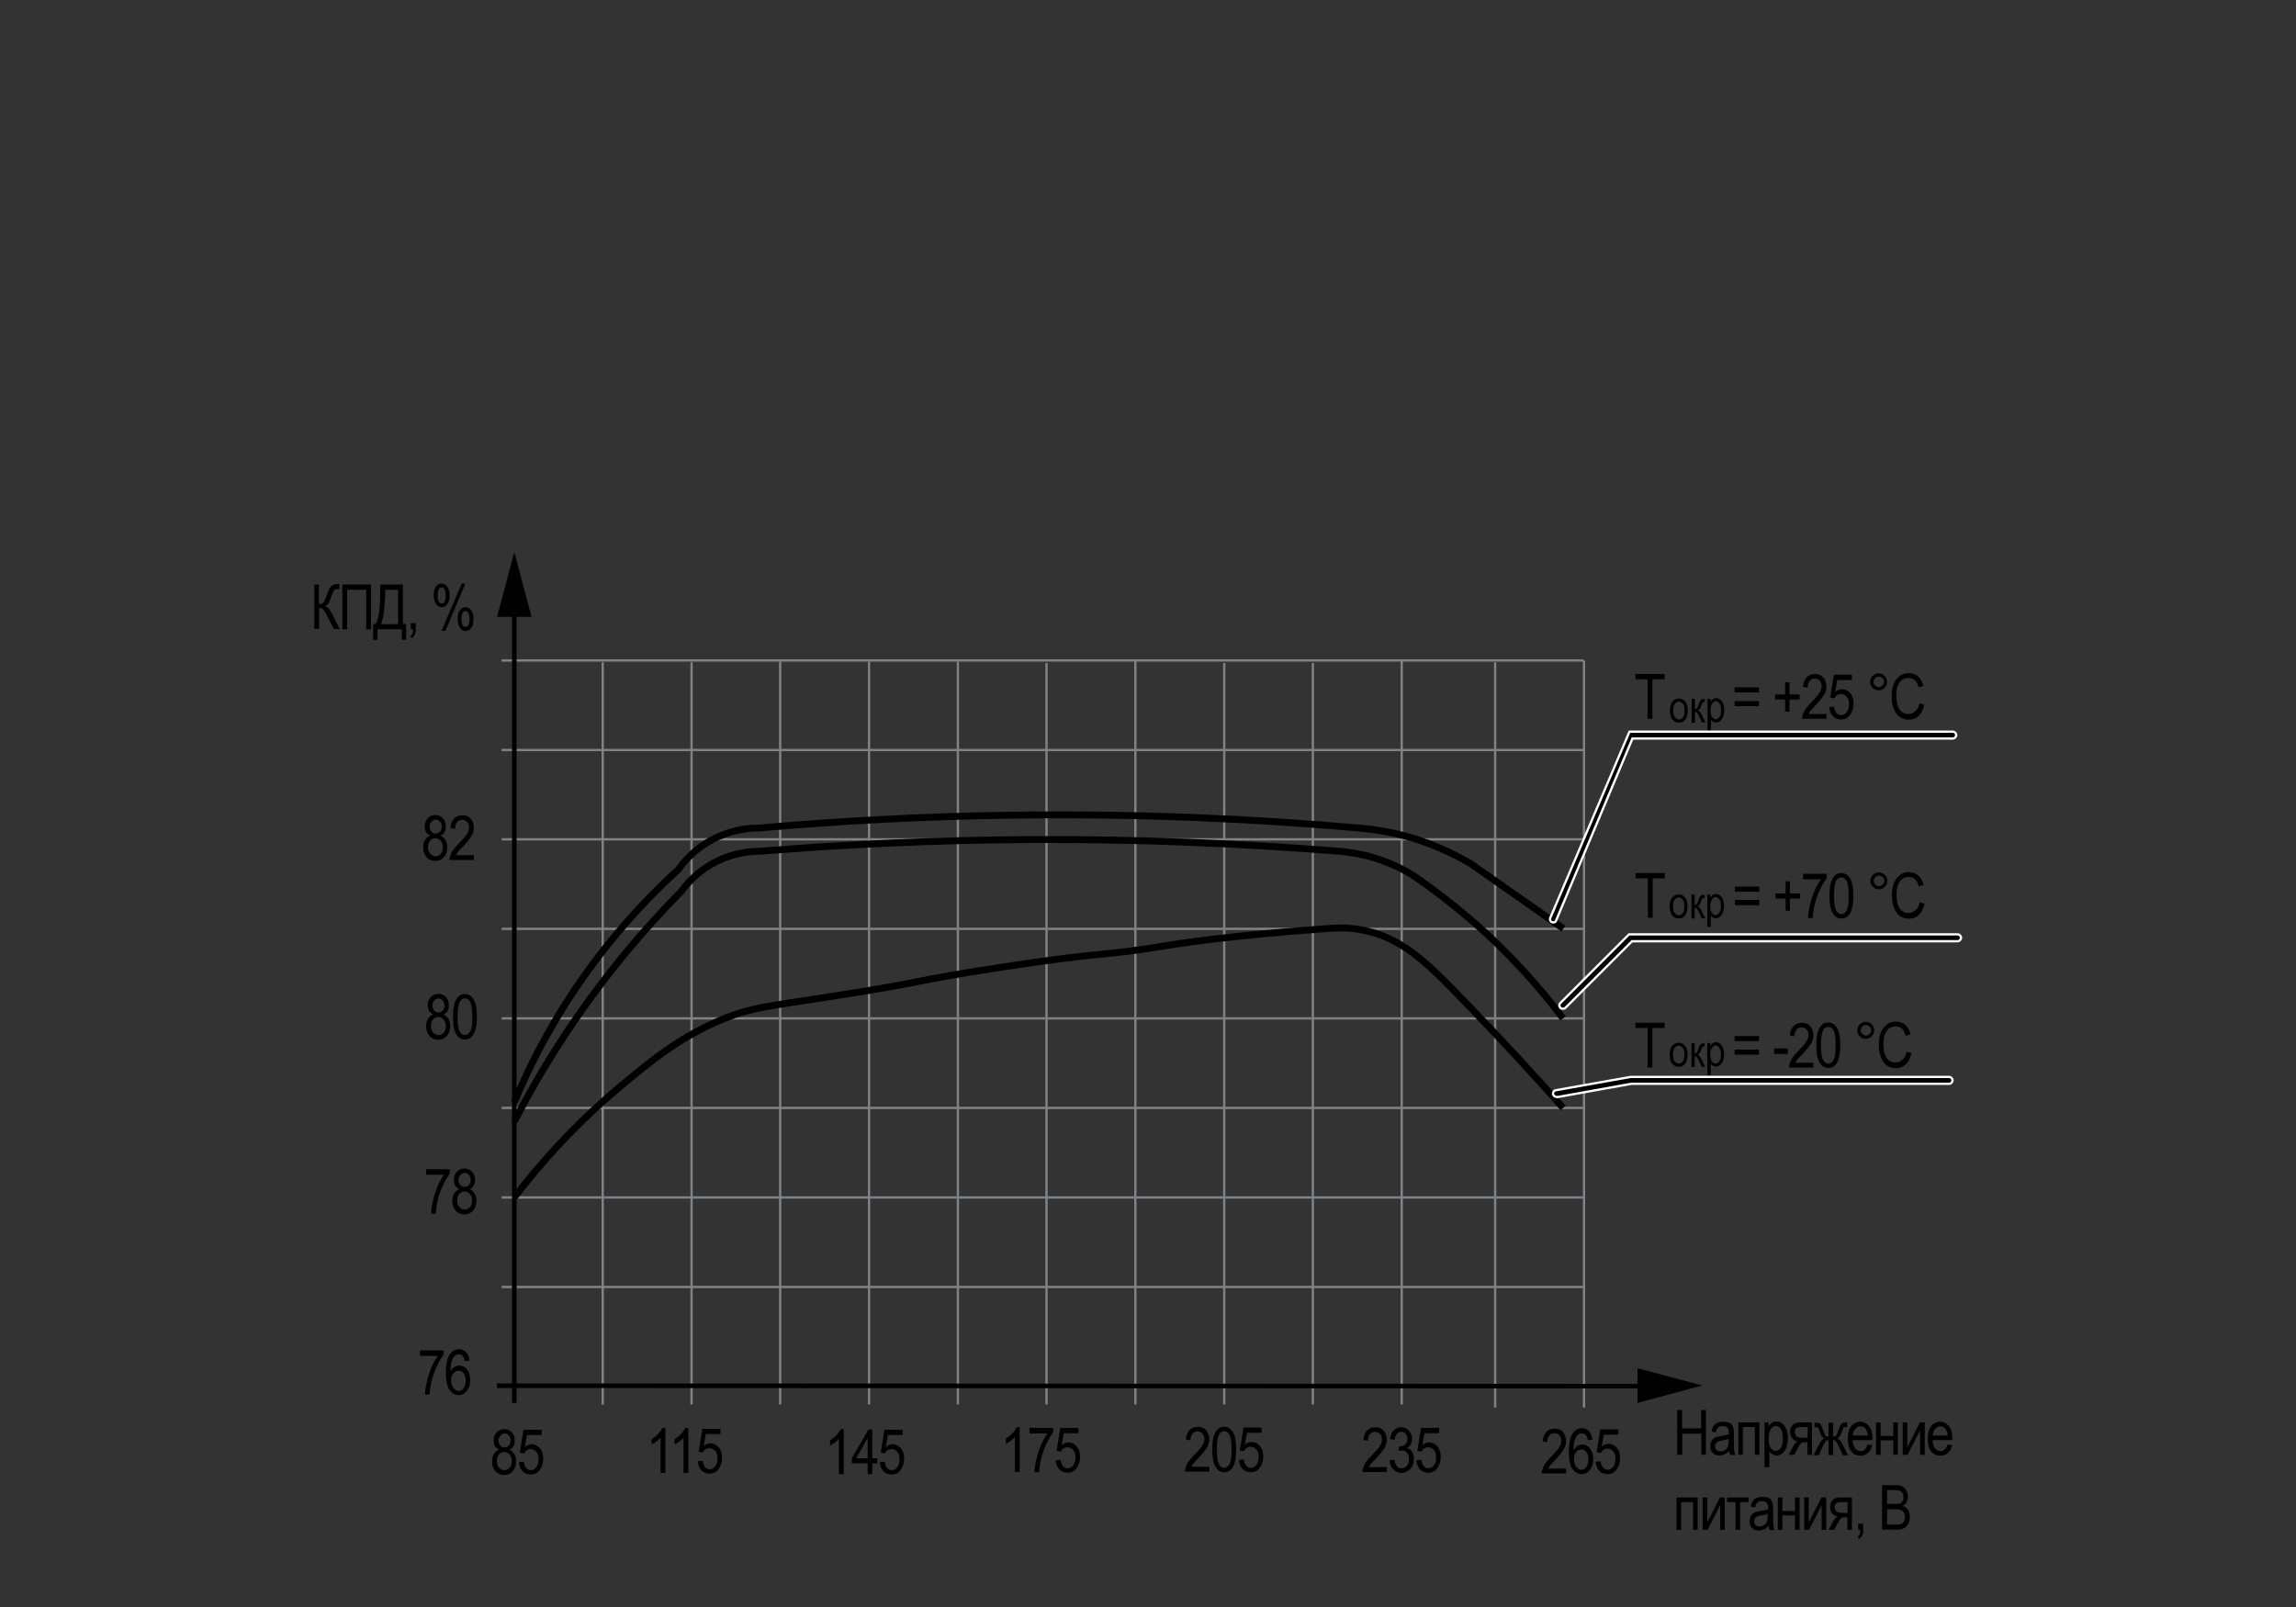 <?xml version="1.0" encoding="utf-8"?>
<!-- Generator: Adobe Illustrator 24.0.1, SVG Export Plug-In . SVG Version: 6.00 Build 0)  -->
<svg version="1.1" id="Слой_1" xmlns="http://www.w3.org/2000/svg" xmlns:xlink="http://www.w3.org/1999/xlink" x="0px" y="0px"
	 width="1000px" height="700px" viewBox="0 0 1000 700" enable-background="new 0 0 1000 700" xml:space="preserve">
<rect x="0" y="0" width="1000" height="700" fill="#333333" stroke="none"/>
<g>
	<g>
		<line fill="none" stroke="#808285" stroke-miterlimit="10" x1="301.2" y1="288.5" x2="301.2" y2="611.8"/>
	</g>
	<g>
		<line fill="none" stroke="#808285" stroke-miterlimit="10" x1="218.5" y1="521.6" x2="689.6" y2="521.6"/>
	</g>
	<g>
		<line fill="none" stroke="#808285" stroke-miterlimit="10" x1="262.5" y1="288.5" x2="262.5" y2="611.8"/>
	</g>
	<g>
		<line fill="none" stroke="#808285" stroke-miterlimit="10" x1="218.5" y1="560.6" x2="689.6" y2="560.6"/>
	</g>
	<g>
		<line fill="none" stroke="#808285" stroke-miterlimit="10" x1="339.8" y1="288.2" x2="339.8" y2="611.8"/>
	</g>
	<g>
		<line fill="none" stroke="#808285" stroke-miterlimit="10" x1="218.5" y1="482.6" x2="689.6" y2="482.6"/>
	</g>
	<g>
		<line fill="none" stroke="#808285" stroke-miterlimit="10" x1="378.5" y1="288.2" x2="378.5" y2="611.8"/>
	</g>
	<g>
		<line fill="none" stroke="#808285" stroke-miterlimit="10" x1="218.5" y1="443.6" x2="689.6" y2="443.6"/>
	</g>
	<g>
		<line fill="none" stroke="#808285" stroke-miterlimit="10" x1="417.2" y1="288.2" x2="417.2" y2="611.8"/>
	</g>
	<g>
		<line fill="none" stroke="#808285" stroke-miterlimit="10" x1="218.5" y1="404.6" x2="689.6" y2="404.6"/>
	</g>
	<g>
		<line fill="none" stroke="#808285" stroke-miterlimit="10" x1="455.8" y1="288.8" x2="455.8" y2="611.8"/>
	</g>
	<g>
		<line fill="none" stroke="#808285" stroke-miterlimit="10" x1="218.5" y1="365.6" x2="689.6" y2="365.6"/>
	</g>
	<g>
		<line fill="none" stroke="#808285" stroke-miterlimit="10" x1="494.5" y1="287.7" x2="494.5" y2="611.8"/>
	</g>
	<g>
		<line fill="none" stroke="#808285" stroke-miterlimit="10" x1="218.5" y1="326.7" x2="689.6" y2="326.7"/>
	</g>
	<g>
		<line fill="none" stroke="#808285" stroke-miterlimit="10" x1="533.2" y1="288.8" x2="533.2" y2="611.8"/>
	</g>
	<g>
		<line fill="none" stroke="#808285" stroke-miterlimit="10" x1="218.5" y1="287.7" x2="689.6" y2="287.7"/>
	</g>
	<g>
		<line fill="none" stroke="#808285" stroke-miterlimit="10" x1="571.8" y1="288.8" x2="571.8" y2="611.8"/>
	</g>
	<g>
		<line fill="none" stroke="#808285" stroke-miterlimit="10" x1="610.5" y1="287.7" x2="610.5" y2="611.8"/>
	</g>
	<g>
		<line fill="none" stroke="#808285" stroke-miterlimit="10" x1="651.2" y1="288.5" x2="651.2" y2="613.1"/>
	</g>
	<g>
		<line fill="none" stroke="#808285" stroke-miterlimit="10" x1="689.9" y1="287.7" x2="689.9" y2="613.1"/>
	</g>
	<line fill="none" stroke="#000000" stroke-width="2" x1="224" y1="258.8" x2="224" y2="611.1"/>
	<polygon points="231.5,268.7 224,240.5 216.5,268.7 	"/>
	<line fill="none" stroke="#000000" stroke-width="2" x1="716.8" y1="603.8" x2="216.4" y2="603.6"/>
	<polygon points="713.2,611.1 741.4,603.5 713.2,596 	"/>
	<g>
		<g>
			<path d="M217.4,631.5c-0.8-0.4-1.4-0.9-1.8-1.5c-0.4-0.7-0.6-1.5-0.6-2.5c0-1.5,0.4-2.7,1.3-3.6c0.9-0.9,2-1.4,3.3-1.4
				c1.3,0,2.4,0.5,3.3,1.4c0.9,0.9,1.3,2.2,1.3,3.7c0,0.9-0.2,1.7-0.6,2.4c-0.4,0.7-1,1.2-1.8,1.5c1,0.4,1.7,1,2.2,1.9
				c0.5,0.9,0.8,1.9,0.8,3.2c0,1.7-0.5,3.2-1.5,4.3c-1,1.1-2.3,1.6-3.7,1.6c-1.5,0-2.8-0.5-3.8-1.6c-1-1.1-1.5-2.5-1.5-4.3
				c0-1.3,0.3-2.4,0.8-3.2C215.7,632.3,216.5,631.8,217.4,631.5z M216.4,636.4c0,1.2,0.3,2.2,1,2.9c0.6,0.7,1.4,1.1,2.3,1.1
				c0.9,0,1.7-0.4,2.3-1.1c0.6-0.7,0.9-1.7,0.9-2.8c0-1.2-0.3-2.2-1-2.9c-0.6-0.7-1.4-1.1-2.3-1.1c-0.9,0-1.7,0.4-2.3,1.1
				S216.4,635.3,216.4,636.4z M217.1,627.4c0,1,0.3,1.7,0.8,2.3c0.5,0.6,1.1,0.8,1.9,0.8c0.7,0,1.3-0.3,1.8-0.8
				c0.5-0.6,0.8-1.3,0.8-2.2c0-0.9-0.3-1.7-0.8-2.2s-1.1-0.9-1.8-0.9s-1.3,0.3-1.8,0.9S217.1,626.6,217.1,627.4z"/>
			<path d="M226,636.9l2.1-0.2c0.2,1.2,0.5,2.2,1.1,2.8c0.6,0.6,1.2,0.9,2,0.9c0.9,0,1.7-0.4,2.4-1.3c0.7-0.9,1-2,1-3.5
				c0-1.4-0.3-2.5-1-3.2s-1.5-1.2-2.5-1.2c-0.6,0-1.2,0.2-1.7,0.5c-0.5,0.3-0.9,0.8-1.2,1.4l-1.8-0.3l1.6-10h7.9v2.3h-6.4l-0.9,5.2
				c0.9-0.8,2-1.2,3-1.2c1.3,0,2.5,0.6,3.5,1.7c1,1.1,1.5,2.7,1.5,4.6c0,1.9-0.5,3.5-1.5,4.9c-1,1.4-2.3,2-4,2
				c-1.4,0-2.6-0.5-3.5-1.4C226.7,640,226.1,638.6,226,636.9z"/>
		</g>
	</g>
	<g>
		<g>
			<path d="M182.9,590.5v-2.3h10.3v1.9c-1.5,2-2.9,4.6-4.1,7.8s-1.8,6.4-2,9.6h-2c0-1.6,0.3-3.5,0.8-5.7c0.5-2.2,1.2-4.2,2-6.2
				c0.9-2,1.8-3.6,2.8-5H182.9z"/>
			<path d="M204.5,592.7l-2,0.2c-0.2-1-0.5-1.7-0.8-2.1c-0.5-0.6-1.2-0.9-1.9-0.9c-1.1,0-2.1,0.7-2.7,2.1c-0.6,1.2-0.9,3-0.9,5.4
				c0.5-0.9,1-1.5,1.7-1.9c0.7-0.4,1.4-0.7,2.2-0.7c1.3,0,2.4,0.6,3.3,1.7c0.9,1.1,1.4,2.7,1.4,4.6c0,1.3-0.2,2.5-0.7,3.5
				c-0.5,1.1-1.1,1.8-1.8,2.3s-1.6,0.8-2.5,0.8c-1.6,0-2.9-0.7-4-2.2c-1-1.5-1.6-3.9-1.6-7.3c0-3.8,0.5-6.5,1.6-8.1
				c1.1-1.6,2.4-2.4,4.1-2.4c1.2,0,2.2,0.4,3,1.2S204.4,591.2,204.5,592.7z M196.5,601.2c0,1.4,0.3,2.5,1,3.4
				c0.7,0.9,1.4,1.3,2.3,1.3c0.8,0,1.5-0.4,2.1-1.2c0.6-0.8,0.9-1.9,0.9-3.3c0-1.4-0.3-2.5-0.9-3.2c-0.6-0.8-1.3-1.1-2.2-1.1
				c-0.9,0-1.6,0.4-2.2,1.1C196.8,598.8,196.5,599.9,196.5,601.2z"/>
		</g>
	</g>
	<g>
		<g>
			<path d="M136.8,254.6h2.1v8.5c1,0,1.7-0.2,2-0.7c0.4-0.5,0.9-1.6,1.5-3.3c0.5-1.4,0.9-2.3,1.2-2.9c0.3-0.5,0.7-1,1.3-1.3
				c0.5-0.3,1.2-0.5,2.1-0.5c0.3,0,0.5,0,0.8,0v2.2l-0.4,0l-0.5,0c-0.6,0-1,0.2-1.4,0.5c-0.3,0.3-0.7,1.2-1.2,2.7
				c-0.5,1.6-1,2.6-1.3,3.1s-0.8,0.8-1.4,1.1c1,0.3,2.1,1.5,3.1,3.5l3.3,6.5h-2.6l-2.7-5.3c-0.8-1.7-1.5-2.7-2-3.2s-1-0.7-1.5-0.7
				c-0.1,0-0.1,0-0.2,0v9.1h-2.1V254.6z"/>
			<path d="M151.2,274.1h-2.1v-19.5h12.5v19.5h-2.1v-17.2h-8.3V274.1z"/>
			<path d="M165.8,254.6h9.7v17.2h1.4v6.9H175v-4.6h-10.6v4.6h-1.9v-6.9h1.2c1.3-2.4,1.9-7.1,1.9-14.4V254.6z M173.4,256.9h-5.6v1
				c0,1.6-0.1,3.9-0.4,6.8c-0.2,2.9-0.7,5.2-1.4,7.2h7.4V256.9z"/>
			<path d="M178.9,274.1v-2.7h2.2v2.7c0,1.1-0.2,1.9-0.5,2.5c-0.3,0.6-0.8,1.1-1.4,1.4l-0.5-1c0.4-0.2,0.7-0.5,0.9-1
				c0.2-0.4,0.3-1,0.3-1.9H178.9z"/>
			<path d="M188.9,259.2c0-1.6,0.3-2.9,1-3.7c0.6-0.9,1.4-1.3,2.4-1.3c1,0,1.8,0.4,2.5,1.3c0.7,0.9,1,2.1,1,3.9c0,1.7-0.3,3-1,3.8
				c-0.7,0.9-1.5,1.3-2.4,1.3c-0.9,0-1.7-0.4-2.4-1.3C189.3,262.3,188.9,261,188.9,259.2z M192.3,255.9c-0.5,0-0.9,0.3-1.2,0.8
				c-0.3,0.5-0.5,1.4-0.5,2.7c0,1.3,0.2,2.2,0.5,2.7s0.7,0.8,1.3,0.8c0.5,0,0.9-0.3,1.2-0.8c0.3-0.5,0.5-1.4,0.5-2.7
				s-0.2-2.2-0.5-2.7C193.2,256.1,192.8,255.9,192.3,255.9z M192.3,274.8l8.8-20.6h1.6l-8.7,20.6H192.3z M199.3,269.5
				c0-1.6,0.3-2.9,1-3.7c0.6-0.9,1.4-1.3,2.4-1.3c1,0,1.8,0.4,2.5,1.3c0.7,0.9,1,2.1,1,3.9c0,1.7-0.3,3-1,3.9
				c-0.7,0.9-1.5,1.3-2.4,1.3c-0.9,0-1.7-0.4-2.4-1.3S199.3,271.3,199.3,269.5z M202.7,266.1c-0.5,0-0.9,0.3-1.2,0.8
				c-0.3,0.5-0.5,1.4-0.5,2.7c0,1.3,0.2,2.2,0.5,2.7s0.8,0.8,1.3,0.8c0.5,0,0.9-0.3,1.2-0.8s0.5-1.4,0.5-2.7s-0.2-2.2-0.5-2.7
				C203.6,266.4,203.2,266.1,202.7,266.1z"/>
		</g>
	</g>
	<g>
		<g>
			<path d="M717.6,313.1v-17.2h-5.3v-2.3H725v2.3h-5.3v17.2H717.6z"/>
			<path d="M766.1,301.6h-10.6v-2.2h10.6V301.6z M766.1,307.6h-10.6v-2.2h10.6V307.6z"/>
			<path d="M777.5,310v-5.3h-4.4v-2.2h4.4v-5.3h1.9v5.3h4.4v2.2h-4.4v5.3H777.5z"/>
			<path d="M795.5,310.8v2.3h-10.6c0-0.9,0.3-2,0.8-3.1c0.6-1.2,1.7-2.5,3.2-4.1c1.8-1.8,3-3.2,3.6-4.2s0.9-1.9,0.9-2.8
				c0-1-0.3-1.8-0.9-2.4c-0.6-0.6-1.3-0.9-2.1-0.9c-0.9,0-1.7,0.3-2.2,1c-0.6,0.7-0.9,1.6-0.9,2.9l-2-0.3c0.1-1.9,0.7-3.3,1.6-4.2
				c0.9-0.9,2.1-1.4,3.6-1.4c1.6,0,2.9,0.5,3.7,1.6c0.8,1.1,1.3,2.3,1.3,3.8c0,1.2-0.3,2.4-1,3.6c-0.7,1.1-1.9,2.7-3.7,4.6
				c-1.2,1.2-1.9,2-2.3,2.5c-0.3,0.4-0.6,0.9-0.8,1.3H795.5z"/>
			<path d="M796.7,308l2.1-0.2c0.2,1.2,0.5,2.2,1.1,2.8s1.2,0.9,2,0.9c0.9,0,1.7-0.4,2.4-1.3c0.7-0.9,1-2,1-3.5c0-1.4-0.3-2.5-1-3.2
				c-0.7-0.8-1.5-1.2-2.5-1.2c-0.6,0-1.2,0.2-1.7,0.5c-0.5,0.3-0.9,0.8-1.2,1.4l-1.8-0.3l1.6-10h7.9v2.3h-6.4l-0.9,5.2
				c0.9-0.8,2-1.2,3-1.2c1.3,0,2.5,0.6,3.5,1.7c1,1.1,1.5,2.7,1.5,4.6c0,1.9-0.5,3.5-1.5,4.9s-2.3,2-4,2c-1.4,0-2.6-0.5-3.5-1.4
				C797.4,311,796.8,309.7,796.7,308z"/>
			<path d="M814.5,297c0-1,0.4-1.9,1.1-2.6c0.7-0.7,1.6-1.1,2.6-1.1c1,0,1.9,0.4,2.6,1.1c0.7,0.7,1.1,1.6,1.1,2.6
				c0,1-0.4,1.9-1.1,2.6c-0.7,0.7-1.6,1.1-2.6,1.1c-1,0-1.9-0.4-2.6-1.1C814.9,298.9,814.5,298,814.5,297z M816,297
				c0,0.6,0.2,1.2,0.7,1.6c0.4,0.4,1,0.7,1.6,0.7c0.6,0,1.1-0.2,1.6-0.7c0.4-0.4,0.7-1,0.7-1.6c0-0.6-0.2-1.2-0.7-1.6
				c-0.4-0.4-1-0.7-1.6-0.7c-0.6,0-1.2,0.2-1.6,0.7C816.2,295.8,816,296.3,816,297z"/>
			<path d="M836,306.3l2.1,0.7c-0.5,2.2-1.3,3.8-2.5,4.9c-1.2,1.1-2.6,1.6-4.3,1.6c-1.5,0-2.7-0.4-3.8-1.1c-1.1-0.7-1.9-1.9-2.6-3.5
				s-1-3.5-1-5.7c0-2.1,0.3-4,1-5.5c0.7-1.5,1.6-2.6,2.7-3.4s2.4-1.1,3.8-1.1c1.5,0,2.9,0.5,4,1.4c1.1,1,1.9,2.4,2.3,4.2l-2.1,0.6
				c-0.7-2.7-2.1-4.1-4.3-4.1c-1.1,0-2,0.3-2.8,0.8c-0.8,0.5-1.4,1.4-1.9,2.5c-0.5,1.2-0.7,2.6-0.7,4.4c0,2.7,0.5,4.7,1.4,6
				c0.9,1.3,2.2,2,3.8,2c1.2,0,2.1-0.4,3-1.2C835.1,309.2,835.7,307.9,836,306.3z"/>
		</g>
	</g>
	<g>
		<g>
			<path d="M727.3,309.5c0-1.7,0.4-3.1,1.1-3.9s1.7-1.3,2.8-1.3c1.1,0,2,0.4,2.8,1.3s1.1,2.2,1.1,3.8c0,1.8-0.4,3.2-1.1,4.1
				c-0.7,0.9-1.7,1.3-2.8,1.3c-1.1,0-2-0.4-2.8-1.3C727.7,312.5,727.3,311.2,727.3,309.5z M728.8,309.5c0,1.3,0.2,2.3,0.7,2.9
				c0.5,0.6,1.1,1,1.8,1c0.7,0,1.2-0.3,1.7-1c0.5-0.6,0.7-1.6,0.7-2.9c0-1.3-0.2-2.3-0.7-2.9c-0.5-0.6-1.1-1-1.8-1
				c-0.7,0-1.2,0.3-1.7,1C729,307.2,728.8,308.2,728.8,309.5z"/>
			<path d="M736.8,304.4h1.4v4.4c0.5,0,0.8-0.1,0.9-0.3c0.2-0.2,0.4-0.8,0.8-1.8c0.3-0.8,0.5-1.3,0.7-1.6c0.2-0.3,0.4-0.4,0.6-0.5
				s0.6-0.1,1.1-0.1h0.2v1.4l-0.4,0c-0.3,0-0.5,0.1-0.6,0.2c-0.1,0.1-0.2,0.3-0.3,0.6c-0.3,1-0.6,1.7-0.8,2
				c-0.2,0.3-0.5,0.5-0.9,0.8c0.6,0.2,1.2,0.9,1.8,2.1l1.5,3.1h-1.5l-1.5-3.1c-0.3-0.6-0.6-1.1-0.8-1.2c-0.2-0.2-0.5-0.3-0.8-0.3
				v4.7h-1.4V304.4z"/>
			<path d="M743.7,318.4v-14h1.3v1.3c0.3-0.5,0.7-0.9,1.1-1.2c0.4-0.2,0.8-0.4,1.3-0.4c0.7,0,1.2,0.2,1.8,0.6s0.9,1,1.3,1.8
				c0.3,0.8,0.5,1.7,0.5,2.8c0,1.7-0.4,3-1.1,4s-1.6,1.4-2.5,1.4c-0.4,0-0.8-0.1-1.2-0.3s-0.7-0.5-1-0.9v4.9H743.7z M745,309.5
				c0,1.3,0.2,2.3,0.7,2.9s1,0.9,1.6,0.9c0.6,0,1.1-0.3,1.6-1s0.7-1.6,0.7-3c0-1.3-0.2-2.3-0.7-2.9c-0.4-0.6-1-1-1.6-1
				c-0.6,0-1.1,0.3-1.5,1C745.2,307.2,745,308.2,745,309.5z"/>
		</g>
	</g>
	<g>
		<g>
			<path d="M730.5,633.7v-19.5h2.1v8h8.3v-8h2.1v19.5H741v-9.2h-8.3v9.2H730.5z"/>
			<path d="M753.1,632c-0.7,0.7-1.3,1.2-2,1.5c-0.7,0.3-1.4,0.5-2.2,0.5c-1.2,0-2.2-0.4-2.9-1.1s-1.1-1.7-1.1-2.9
				c0-0.8,0.2-1.5,0.5-2.2s0.8-1.1,1.4-1.5c0.6-0.4,1.5-0.6,2.7-0.8c1.6-0.2,2.8-0.5,3.5-0.8l0-0.6c0-1-0.2-1.6-0.5-2
				c-0.5-0.6-1.2-0.9-2.2-0.9c-0.9,0-1.6,0.2-2,0.6c-0.5,0.4-0.8,1.1-1,2.1l-1.9-0.3c0.3-1.5,0.8-2.6,1.7-3.3c0.8-0.7,2-1,3.6-1
				c1.2,0,2.2,0.2,2.9,0.7c0.7,0.5,1.1,1,1.3,1.7c0.2,0.7,0.3,1.7,0.3,3v3.2c0,2.2,0,3.6,0.1,4.2s0.3,1.1,0.5,1.7h-2
				C753.3,633.2,753.2,632.7,753.1,632z M753,626.6c-0.7,0.4-1.8,0.7-3.2,0.9c-0.8,0.1-1.4,0.3-1.7,0.5c-0.3,0.2-0.6,0.4-0.8,0.8
				c-0.2,0.3-0.3,0.7-0.3,1.2c0,0.7,0.2,1.2,0.6,1.6s1,0.6,1.7,0.6c0.7,0,1.3-0.2,1.9-0.5c0.6-0.4,1-0.8,1.3-1.5
				c0.3-0.6,0.4-1.5,0.4-2.7V626.6z"/>
			<path d="M757.2,619.6h9.1v14.1h-2v-12.1h-5.2v12.1h-2V619.6z"/>
			<path d="M768.5,639.1v-19.5h1.8v1.8c0.4-0.8,0.9-1.3,1.5-1.7s1.2-0.5,1.9-0.5c0.9,0,1.7,0.3,2.5,0.8s1.3,1.4,1.8,2.5
				s0.7,2.4,0.7,4c0,2.4-0.5,4.3-1.5,5.6s-2.2,1.9-3.5,1.9c-0.6,0-1.2-0.2-1.7-0.5s-1-0.7-1.4-1.3v6.9H768.5z M770.3,626.7
				c0,1.8,0.3,3.2,0.9,4s1.3,1.3,2.2,1.3c0.8,0,1.6-0.4,2.2-1.3c0.6-0.9,0.9-2.3,0.9-4.2c0-1.8-0.3-3.2-0.9-4.1
				c-0.6-0.9-1.4-1.3-2.2-1.3c-0.8,0-1.5,0.5-2.2,1.4C770.6,623.5,770.3,624.9,770.3,626.7z"/>
			<path d="M789.2,619.6v14.1h-2v-5.5h-1.1c-0.7,0-1.2,0.1-1.5,0.3c-0.3,0.2-0.8,0.9-1.5,2.1l-1.7,3.1H779l2.1-3.8
				c0.6-1.2,1.3-1.8,1.9-2c-1.1-0.2-1.9-0.7-2.5-1.5s-0.8-1.7-0.8-2.7c0-1.3,0.4-2.3,1.1-3c0.7-0.7,1.7-1.1,3-1.1H789.2z
				 M787.3,621.6h-2.8c-1.2,0-1.9,0.2-2.3,0.7c-0.3,0.4-0.5,1-0.5,1.5c0,0.9,0.3,1.5,0.8,1.9s1.4,0.6,2.6,0.6h2.2V621.6z"/>
			<path d="M798.4,619.6v6.1c0.6,0,1.1-0.1,1.3-0.4c0.3-0.3,0.6-1.1,1.1-2.6c0.4-1.1,0.7-1.9,1-2.2c0.2-0.4,0.5-0.6,0.8-0.7
				c0.3-0.1,0.8-0.2,1.6-0.2h0.3v2l-0.6,0c-0.4,0-0.7,0.1-0.9,0.2c-0.2,0.1-0.3,0.4-0.5,0.9c-0.4,1.4-0.8,2.3-1.1,2.8
				c-0.3,0.4-0.7,0.8-1.2,1.1c0.9,0.3,1.7,1.2,2.5,2.9l2.2,4.4h-2.2l-2.1-4.4c-0.4-0.9-0.8-1.5-1.1-1.8c-0.3-0.3-0.7-0.4-1.1-0.4
				v6.5h-2v-6.5c-0.4,0-0.8,0.1-1.1,0.4c-0.3,0.3-0.7,0.9-1.1,1.8l-2.1,4.4h-2.2l2.2-4.4c0.8-1.7,1.6-2.6,2.5-2.9
				c-0.5-0.3-0.9-0.6-1.2-1c-0.3-0.4-0.6-1.3-1.1-2.8c-0.1-0.4-0.3-0.7-0.5-0.9s-0.5-0.2-0.9-0.2l-0.6,0v-2h0.3
				c0.8,0,1.3,0.1,1.7,0.2c0.3,0.1,0.6,0.4,0.8,0.8c0.2,0.4,0.6,1.3,1.1,2.7c0.4,1.1,0.7,1.7,0.9,2c0.2,0.3,0.7,0.4,1.3,0.4v-6.1
				H798.4z"/>
			<path d="M813.4,629.2l2,0.3c-0.3,1.5-0.9,2.6-1.8,3.4c-0.9,0.8-2,1.2-3.3,1.2c-1.6,0-3-0.6-4-1.9c-1-1.2-1.5-3-1.5-5.4
				c0-2.4,0.5-4.3,1.5-5.6c1-1.3,2.3-1.9,3.9-1.9c1.5,0,2.7,0.6,3.8,1.9s1.5,3.1,1.5,5.5l0,0.6h-8.6c0.1,1.6,0.4,2.8,1.1,3.6
				c0.7,0.8,1.5,1.2,2.4,1.2C811.8,632.1,812.8,631.1,813.4,629.2z M807,625.3h6.5c-0.1-1.2-0.4-2.1-0.8-2.7
				c-0.6-0.9-1.4-1.3-2.4-1.3c-0.9,0-1.6,0.4-2.2,1.1C807.4,623.1,807,624.1,807,625.3z"/>
			<path d="M817.1,619.6h2v5.9h5.5v-5.9h2v14.1h-2v-6.3h-5.5v6.3h-2V619.6z"/>
			<path d="M828.7,619.6h2v10.8l5.5-10.8h2.1v14.1h-2V623l-5.5,10.7h-2.1V619.6z"/>
			<path d="M848.2,629.2l2,0.3c-0.3,1.5-0.9,2.6-1.8,3.4c-0.9,0.8-2,1.2-3.3,1.2c-1.6,0-3-0.6-4-1.9c-1-1.2-1.5-3-1.5-5.4
				c0-2.4,0.5-4.3,1.5-5.6c1-1.3,2.3-1.9,3.9-1.9c1.5,0,2.7,0.6,3.8,1.9s1.5,3.1,1.5,5.5l0,0.6h-8.6c0.1,1.6,0.4,2.8,1.1,3.6
				c0.7,0.8,1.5,1.2,2.4,1.2C846.6,632.1,847.7,631.1,848.2,629.2z M841.8,625.3h6.5c-0.1-1.2-0.4-2.1-0.8-2.7
				c-0.6-0.9-1.4-1.3-2.4-1.3c-0.9,0-1.6,0.4-2.2,1.1C842.2,623.1,841.8,624.1,841.8,625.3z"/>
			<path d="M730.3,652.3h9.1v14.1h-2v-12.1h-5.2v12.1h-2V652.3z"/>
			<path d="M741.6,652.3h2v10.8l5.5-10.8h2.1v14.1h-2v-10.7l-5.5,10.7h-2.1V652.3z"/>
			<path d="M752.2,652.3h9.4v2h-3.7v12.1h-2v-12.1h-3.7V652.3z"/>
			<path d="M770.2,664.7c-0.7,0.7-1.3,1.2-2,1.5c-0.7,0.3-1.4,0.5-2.2,0.5c-1.2,0-2.2-0.4-2.9-1.1s-1.1-1.7-1.1-2.9
				c0-0.8,0.2-1.5,0.5-2.2s0.8-1.1,1.4-1.5c0.6-0.4,1.5-0.6,2.7-0.8c1.6-0.2,2.8-0.5,3.5-0.8l0-0.6c0-1-0.2-1.6-0.5-2
				c-0.5-0.6-1.2-0.9-2.2-0.9c-0.9,0-1.6,0.2-2,0.6c-0.5,0.4-0.8,1.1-1,2.1l-1.9-0.3c0.3-1.5,0.8-2.6,1.7-3.3c0.8-0.7,2-1,3.6-1
				c1.2,0,2.2,0.2,2.9,0.7c0.7,0.5,1.1,1,1.3,1.7c0.2,0.7,0.3,1.7,0.3,3v3.2c0,2.2,0,3.6,0.1,4.2s0.3,1.1,0.5,1.7h-2
				C770.4,665.9,770.3,665.4,770.2,664.7z M770,659.3c-0.7,0.4-1.8,0.7-3.2,0.9c-0.8,0.1-1.4,0.3-1.7,0.5c-0.3,0.2-0.6,0.4-0.8,0.8
				c-0.2,0.3-0.3,0.7-0.3,1.2c0,0.7,0.2,1.2,0.6,1.6s1,0.6,1.7,0.6c0.7,0,1.3-0.2,1.9-0.5c0.6-0.4,1-0.8,1.3-1.5
				c0.3-0.6,0.4-1.5,0.4-2.7V659.3z"/>
			<path d="M774.3,652.3h2v5.9h5.5v-5.9h2v14.1h-2v-6.3h-5.5v6.3h-2V652.3z"/>
			<path d="M785.8,652.3h2v10.8l5.5-10.8h2.1v14.1h-2v-10.7l-5.5,10.7h-2.1V652.3z"/>
			<path d="M806.6,652.3v14.1h-2v-5.5h-1.1c-0.7,0-1.2,0.1-1.5,0.3c-0.3,0.2-0.8,0.9-1.5,2.1l-1.7,3.1h-2.4l2.1-3.8
				c0.6-1.2,1.3-1.8,1.9-2c-1.1-0.2-1.9-0.7-2.5-1.5s-0.8-1.7-0.8-2.7c0-1.3,0.4-2.3,1.1-3c0.7-0.7,1.7-1.1,3-1.1H806.6z
				 M804.7,654.3h-2.8c-1.2,0-1.9,0.2-2.3,0.7c-0.3,0.4-0.5,1-0.5,1.5c0,0.9,0.3,1.5,0.8,1.9s1.4,0.6,2.6,0.6h2.2V654.3z"/>
			<path d="M809.3,666.4v-2.7h2.2v2.7c0,1.1-0.2,1.9-0.5,2.5s-0.8,1.1-1.4,1.4l-0.5-1c0.4-0.2,0.7-0.5,0.9-1c0.2-0.4,0.3-1,0.3-1.9
				H809.3z"/>
			<path d="M819.7,666.4v-19.5h6c1.2,0,2.2,0.2,2.9,0.6c0.7,0.4,1.3,1,1.7,1.8s0.7,1.7,0.7,2.6c0,0.9-0.2,1.7-0.6,2.4
				c-0.4,0.7-0.9,1.3-1.6,1.7c0.9,0.3,1.7,0.9,2.2,1.7c0.5,0.8,0.8,1.8,0.8,3c0,1.2-0.2,2.2-0.7,3.1c-0.5,0.9-1.1,1.5-1.9,1.9
				c-0.8,0.4-1.9,0.6-3.3,0.6H819.7z M821.9,655.1h3.5c0.9,0,1.6-0.1,1.9-0.2c0.6-0.2,1-0.5,1.3-0.9c0.3-0.4,0.4-1,0.4-1.8
				c0-0.7-0.1-1.3-0.4-1.8c-0.3-0.5-0.6-0.8-1.1-1c-0.4-0.2-1.3-0.3-2.4-0.3h-3.2V655.1z M821.9,664.1h4c0.9,0,1.5-0.1,1.9-0.2
				c0.6-0.2,1.1-0.6,1.4-1.1c0.3-0.5,0.5-1.2,0.5-2c0-0.7-0.2-1.4-0.5-1.9s-0.7-0.9-1.2-1.1c-0.5-0.2-1.3-0.4-2.4-0.4h-3.7V664.1z"
				/>
		</g>
	</g>
	<g>
		<g>
			<path d="M185.6,511.6v-2.3h10.3v1.9c-1.5,2-2.9,4.6-4.1,7.8s-1.8,6.4-2,9.6h-2c0-1.6,0.3-3.5,0.8-5.7c0.5-2.2,1.2-4.2,2-6.2
				c0.9-2,1.8-3.6,2.8-5H185.6z"/>
			<path d="M200.1,518c-0.8-0.4-1.4-0.9-1.8-1.5c-0.4-0.7-0.6-1.5-0.6-2.5c0-1.5,0.4-2.7,1.3-3.6s2-1.4,3.3-1.4
				c1.3,0,2.4,0.5,3.3,1.4c0.9,0.9,1.3,2.2,1.3,3.7c0,0.9-0.2,1.7-0.6,2.4c-0.4,0.7-1,1.2-1.8,1.5c1,0.4,1.7,1,2.2,1.9
				c0.5,0.9,0.8,1.9,0.8,3.2c0,1.7-0.5,3.2-1.5,4.3c-1,1.1-2.3,1.6-3.7,1.6c-1.5,0-2.8-0.5-3.8-1.6c-1-1.1-1.5-2.5-1.5-4.3
				c0-1.3,0.3-2.4,0.8-3.2S199.1,518.3,200.1,518z M199.1,522.9c0,1.2,0.3,2.2,1,2.9c0.6,0.7,1.4,1.1,2.3,1.1c0.9,0,1.7-0.4,2.3-1.1
				c0.6-0.7,0.9-1.7,0.9-2.8c0-1.2-0.3-2.2-1-2.9c-0.6-0.7-1.4-1.1-2.3-1.1c-0.9,0-1.7,0.4-2.3,1.1
				C199.4,520.8,199.1,521.8,199.1,522.9z M199.7,513.9c0,1,0.3,1.7,0.8,2.3c0.5,0.6,1.1,0.8,1.9,0.8c0.7,0,1.3-0.3,1.8-0.8
				c0.5-0.6,0.8-1.3,0.8-2.2c0-0.9-0.3-1.7-0.8-2.2c-0.5-0.6-1.1-0.9-1.8-0.9c-0.7,0-1.3,0.3-1.8,0.9
				C200,512.3,199.7,513,199.7,513.9z"/>
		</g>
	</g>
	<g>
		<g>
			<path d="M188.7,441.9c-0.8-0.4-1.4-0.9-1.8-1.5c-0.4-0.7-0.6-1.5-0.6-2.5c0-1.5,0.4-2.7,1.3-3.6s2-1.4,3.3-1.4
				c1.3,0,2.4,0.5,3.3,1.4c0.9,0.9,1.3,2.2,1.3,3.7c0,0.9-0.2,1.7-0.6,2.4c-0.4,0.7-1,1.2-1.8,1.5c1,0.4,1.7,1,2.2,1.9
				c0.5,0.9,0.8,1.9,0.8,3.2c0,1.7-0.5,3.2-1.5,4.3c-1,1.1-2.3,1.6-3.7,1.6c-1.5,0-2.8-0.5-3.8-1.6c-1-1.1-1.5-2.5-1.5-4.3
				c0-1.3,0.3-2.4,0.8-3.2S187.7,442.2,188.7,441.9z M187.7,446.9c0,1.2,0.3,2.2,1,2.9c0.6,0.7,1.4,1.1,2.3,1.1
				c0.9,0,1.7-0.4,2.3-1.1c0.6-0.7,0.9-1.7,0.9-2.8c0-1.2-0.3-2.2-1-2.9c-0.6-0.7-1.4-1.1-2.3-1.1c-0.9,0-1.7,0.4-2.3,1.1
				C188,444.8,187.7,445.7,187.7,446.9z M188.3,437.9c0,1,0.3,1.7,0.8,2.3c0.5,0.6,1.1,0.8,1.9,0.8c0.7,0,1.3-0.3,1.8-0.8
				c0.5-0.6,0.8-1.3,0.8-2.2c0-0.9-0.3-1.7-0.8-2.2s-1.1-0.9-1.8-0.9c-0.7,0-1.3,0.3-1.8,0.9S188.3,437,188.3,437.9z"/>
			<path d="M197.3,442.9c0-3.3,0.4-5.8,1.3-7.4s2.2-2.5,3.9-2.5c1.5,0,2.7,0.7,3.6,2c1.1,1.7,1.6,4.3,1.6,7.9c0,3.3-0.4,5.7-1.3,7.4
				c-0.9,1.7-2.2,2.5-3.9,2.5c-1.5,0-2.8-0.7-3.7-2.2C197.7,449.1,197.3,446.6,197.3,442.9z M199.3,442.9c0,3.2,0.3,5.3,0.9,6.4
				c0.6,1.1,1.4,1.6,2.3,1.6c0.9,0,1.6-0.5,2.3-1.6s0.9-3.2,0.9-6.4c0-3.2-0.3-5.3-0.9-6.4c-0.6-1.1-1.4-1.6-2.4-1.6
				c-0.9,0-1.6,0.5-2.2,1.6C199.6,437.6,199.3,439.8,199.3,442.9z"/>
		</g>
	</g>
	<g>
		<g>
			<path d="M187.4,364c-0.8-0.4-1.4-0.9-1.8-1.5c-0.4-0.7-0.6-1.5-0.6-2.5c0-1.5,0.4-2.7,1.3-3.6c0.9-0.9,2-1.4,3.3-1.4
				c1.3,0,2.4,0.5,3.3,1.4c0.9,0.9,1.3,2.2,1.3,3.7c0,0.9-0.2,1.7-0.6,2.4c-0.4,0.7-1,1.2-1.8,1.5c1,0.4,1.7,1,2.2,1.9
				c0.5,0.9,0.8,1.9,0.8,3.2c0,1.7-0.5,3.2-1.5,4.3c-1,1.1-2.3,1.6-3.7,1.6c-1.5,0-2.8-0.5-3.8-1.6c-1-1.1-1.5-2.5-1.5-4.3
				c0-1.3,0.3-2.4,0.8-3.2C185.7,364.9,186.5,364.3,187.4,364z M186.4,369c0,1.2,0.3,2.2,1,2.9c0.6,0.7,1.4,1.1,2.3,1.1
				c0.9,0,1.7-0.4,2.3-1.1c0.6-0.7,0.9-1.7,0.9-2.8c0-1.2-0.3-2.2-1-2.9c-0.6-0.7-1.4-1.1-2.3-1.1c-0.9,0-1.7,0.4-2.3,1.1
				S186.4,367.9,186.4,369z M187.1,360c0,1,0.3,1.7,0.8,2.3c0.5,0.6,1.1,0.8,1.9,0.8c0.7,0,1.3-0.3,1.8-0.8c0.5-0.6,0.8-1.3,0.8-2.2
				c0-0.9-0.3-1.7-0.8-2.2s-1.1-0.9-1.8-0.9s-1.3,0.3-1.8,0.9S187.1,359.1,187.1,360z"/>
			<path d="M206.4,372.3v2.3h-10.6c0-0.9,0.3-2,0.8-3.1s1.7-2.5,3.2-4.1c1.8-1.8,3-3.2,3.6-4.2s0.9-1.9,0.9-2.8c0-1-0.3-1.8-0.9-2.4
				s-1.3-0.9-2.1-0.9c-0.9,0-1.7,0.3-2.2,1c-0.6,0.7-0.9,1.6-0.9,2.9l-2-0.3c0.1-1.9,0.7-3.3,1.6-4.2c0.9-0.9,2.1-1.4,3.6-1.4
				c1.6,0,2.9,0.5,3.7,1.6c0.8,1.1,1.3,2.3,1.3,3.8c0,1.2-0.3,2.4-1,3.6c-0.7,1.1-1.9,2.7-3.7,4.6c-1.2,1.2-1.9,2-2.3,2.5
				c-0.3,0.4-0.6,0.9-0.8,1.3H206.4z"/>
		</g>
	</g>
	<g>
		<g>
			<path d="M289.7,641.6h-2v-15.3c-0.5,0.5-1.1,1.1-1.8,1.6c-0.8,0.6-1.5,1-2.1,1.3v-2.3c1.1-0.6,2-1.4,2.9-2.3
				c0.8-0.9,1.4-1.8,1.8-2.6h1.3V641.6z"/>
			<path d="M299.7,641.6h-2v-15.3c-0.5,0.5-1.1,1.1-1.8,1.6c-0.8,0.6-1.5,1-2.1,1.3v-2.3c1.1-0.6,2-1.4,2.9-2.3
				c0.8-0.9,1.4-1.8,1.8-2.6h1.3V641.6z"/>
			<path d="M303.9,636.5l2.1-0.2c0.2,1.2,0.5,2.2,1.1,2.8c0.6,0.6,1.2,0.9,2,0.9c0.9,0,1.7-0.4,2.4-1.3c0.7-0.9,1-2,1-3.5
				c0-1.4-0.3-2.5-1-3.2s-1.5-1.2-2.5-1.2c-0.6,0-1.2,0.2-1.7,0.5c-0.5,0.3-0.9,0.8-1.2,1.4l-1.8-0.3l1.6-10h7.9v2.3h-6.4l-0.9,5.2
				c0.9-0.8,2-1.2,3-1.2c1.3,0,2.5,0.6,3.5,1.7c1,1.1,1.5,2.7,1.5,4.6c0,1.9-0.5,3.5-1.5,4.9c-1,1.4-2.3,2-4,2
				c-1.4,0-2.6-0.5-3.5-1.4C304.6,639.6,304,638.2,303.9,636.5z"/>
		</g>
	</g>
	<g>
		<g>
			<path d="M367.4,642.1h-2v-15.3c-0.5,0.5-1.1,1.1-1.8,1.6c-0.8,0.6-1.5,1-2.1,1.3v-2.3c1.1-0.6,2-1.4,2.9-2.3
				c0.8-0.9,1.4-1.8,1.8-2.6h1.3V642.1z"/>
			<path d="M377.9,642.1v-4.7h-6.9v-2.2l7.3-12.6h1.6v12.6h2.2v2.2h-2.2v4.7H377.9z M377.9,635.2v-8.8l-5,8.8H377.9z"/>
			<path d="M383.2,636.9l2.1-0.2c0.2,1.2,0.5,2.2,1.1,2.8c0.6,0.6,1.2,0.9,2,0.9c0.9,0,1.7-0.4,2.4-1.3c0.7-0.9,1-2,1-3.5
				c0-1.4-0.3-2.5-1-3.2s-1.5-1.2-2.5-1.2c-0.6,0-1.2,0.2-1.7,0.5c-0.5,0.3-0.9,0.8-1.2,1.4l-1.8-0.3l1.6-10h7.9v2.3h-6.4l-0.9,5.2
				c0.9-0.8,2-1.2,3-1.2c1.3,0,2.5,0.6,3.5,1.7c1,1.1,1.5,2.7,1.5,4.6c0,1.9-0.5,3.5-1.5,4.9c-1,1.4-2.3,2-4,2
				c-1.4,0-2.6-0.5-3.5-1.4C383.9,640,383.3,638.6,383.2,636.9z"/>
		</g>
	</g>
	<g>
		<g>
			<path d="M444,641.2h-2V626c-0.5,0.5-1.1,1.1-1.8,1.6c-0.8,0.6-1.5,1-2.1,1.3v-2.3c1.1-0.6,2-1.4,2.9-2.3c0.8-0.9,1.4-1.8,1.8-2.6
				h1.3V641.2z"/>
			<path d="M448.4,624.3V622h10.3v1.9c-1.5,2-2.9,4.6-4.1,7.8s-1.8,6.4-2,9.6h-2c0-1.6,0.3-3.5,0.8-5.7c0.5-2.2,1.2-4.2,2-6.2
				c0.9-2,1.8-3.6,2.8-5H448.4z"/>
			<path d="M459.8,636.1l2.1-0.2c0.2,1.2,0.5,2.2,1.1,2.8s1.2,0.9,2,0.9c0.9,0,1.7-0.4,2.4-1.3c0.7-0.9,1-2,1-3.5
				c0-1.4-0.3-2.5-1-3.2c-0.7-0.8-1.5-1.2-2.5-1.2c-0.6,0-1.2,0.2-1.7,0.5c-0.5,0.3-0.9,0.8-1.2,1.4l-1.8-0.3l1.6-10h7.9v2.3h-6.4
				l-0.9,5.2c0.9-0.8,2-1.2,3-1.2c1.3,0,2.5,0.6,3.5,1.7c1,1.1,1.5,2.7,1.5,4.6c0,1.9-0.5,3.5-1.5,4.9s-2.3,2-4,2
				c-1.4,0-2.6-0.5-3.5-1.4C460.5,639.1,460,637.8,459.8,636.1z"/>
		</g>
	</g>
	<g>
		<g>
			<path d="M526.7,638.7v2.3h-10.6c0-0.9,0.3-2,0.8-3.1c0.6-1.2,1.7-2.5,3.2-4.1c1.8-1.8,3-3.2,3.6-4.2s0.9-1.9,0.9-2.8
				c0-1-0.3-1.8-0.9-2.4c-0.6-0.6-1.3-0.9-2.1-0.9c-0.9,0-1.7,0.3-2.2,1c-0.6,0.7-0.9,1.6-0.9,2.9l-2-0.3c0.1-1.9,0.7-3.3,1.6-4.2
				c0.9-0.9,2.1-1.4,3.6-1.4c1.6,0,2.9,0.5,3.7,1.6c0.8,1.1,1.3,2.3,1.3,3.8c0,1.2-0.3,2.4-1,3.6c-0.7,1.1-1.9,2.7-3.7,4.6
				c-1.2,1.2-1.9,2-2.3,2.5c-0.3,0.4-0.6,0.9-0.8,1.3H526.7z"/>
			<path d="M528,631.4c0-3.3,0.4-5.8,1.3-7.4c0.9-1.7,2.2-2.5,3.9-2.5c1.5,0,2.7,0.7,3.6,2c1.1,1.7,1.6,4.3,1.6,7.9
				c0,3.3-0.4,5.7-1.3,7.4c-0.9,1.7-2.2,2.5-3.9,2.5c-1.5,0-2.8-0.7-3.7-2.2C528.5,637.6,528,635,528,631.4z M530,631.4
				c0,3.2,0.3,5.3,0.9,6.4c0.6,1.1,1.4,1.6,2.3,1.6c0.9,0,1.6-0.5,2.3-1.6c0.6-1.1,0.9-3.2,0.9-6.4c0-3.2-0.3-5.3-0.9-6.4
				c-0.6-1.1-1.4-1.6-2.4-1.6c-0.9,0-1.6,0.5-2.2,1.6C530.3,626.1,530,628.2,530,631.4z"/>
			<path d="M539.6,635.9l2.1-0.2c0.2,1.2,0.5,2.2,1.1,2.8s1.2,0.9,2,0.9c0.9,0,1.7-0.4,2.4-1.3c0.7-0.9,1-2,1-3.5
				c0-1.4-0.3-2.5-1-3.2c-0.7-0.8-1.5-1.2-2.5-1.2c-0.6,0-1.2,0.2-1.7,0.5c-0.5,0.3-0.9,0.8-1.2,1.4l-1.8-0.3l1.6-10h7.9v2.3h-6.4
				l-0.9,5.2c0.9-0.8,2-1.2,3-1.2c1.3,0,2.5,0.6,3.5,1.7c1,1.1,1.5,2.7,1.5,4.6c0,1.9-0.5,3.5-1.5,4.9s-2.3,2-4,2
				c-1.4,0-2.6-0.5-3.5-1.4C540.3,638.9,539.7,637.6,539.6,635.9z"/>
		</g>
	</g>
	<g>
		<g>
			<path d="M604,638.9v2.3h-10.6c0-0.9,0.3-2,0.8-3.1c0.6-1.2,1.7-2.5,3.2-4.1c1.8-1.8,3-3.2,3.6-4.2s0.9-1.9,0.9-2.8
				c0-1-0.3-1.8-0.9-2.4c-0.6-0.6-1.3-0.9-2.1-0.9c-0.9,0-1.7,0.3-2.2,1c-0.6,0.7-0.9,1.6-0.9,2.9l-2-0.3c0.1-1.9,0.7-3.3,1.6-4.2
				c0.9-0.9,2.1-1.4,3.6-1.4c1.6,0,2.9,0.5,3.7,1.6c0.8,1.1,1.3,2.3,1.3,3.8c0,1.2-0.3,2.4-1,3.6c-0.7,1.1-1.9,2.7-3.7,4.6
				c-1.2,1.2-1.9,2-2.3,2.5c-0.3,0.4-0.6,0.9-0.8,1.3H604z"/>
			<path d="M605.3,636.1l2-0.3c0.4,2.6,1.4,3.8,3.1,3.8c0.9,0,1.7-0.4,2.3-1.1c0.7-0.8,1-1.7,1-3c0-1.1-0.3-2.1-0.9-2.7
				c-0.6-0.7-1.3-1-2.2-1c-0.4,0-0.8,0.1-1.4,0.3l0.2-2.1l0.3,0c1,0,1.8-0.3,2.4-0.9c0.6-0.6,0.9-1.4,0.9-2.4c0-0.9-0.3-1.6-0.8-2.2
				c-0.5-0.6-1.1-0.8-1.9-0.8c-0.8,0-1.4,0.3-1.9,0.9c-0.5,0.6-0.9,1.5-1,2.6l-2-0.4c0.2-1.7,0.8-2.9,1.7-3.8s1.9-1.3,3.2-1.3
				c1.3,0,2.4,0.5,3.3,1.4c0.9,1,1.4,2.2,1.4,3.6c0,0.9-0.2,1.7-0.6,2.4s-0.9,1.2-1.6,1.6c0.6,0.2,1.2,0.5,1.6,0.9
				c0.4,0.4,0.8,1,1,1.6c0.3,0.7,0.4,1.4,0.4,2.3c0,1.8-0.5,3.3-1.6,4.4c-1.1,1.1-2.3,1.7-3.8,1.7c-1.4,0-2.5-0.5-3.5-1.5
				C605.9,639.1,605.4,637.7,605.3,636.1z"/>
			<path d="M616.9,636.1l2.1-0.2c0.2,1.2,0.5,2.2,1.1,2.8s1.2,0.9,2,0.9c0.9,0,1.7-0.4,2.4-1.3c0.7-0.9,1-2,1-3.5
				c0-1.4-0.3-2.5-1-3.2c-0.7-0.8-1.5-1.2-2.5-1.2c-0.6,0-1.2,0.2-1.7,0.5c-0.5,0.3-0.9,0.8-1.2,1.4l-1.8-0.3l1.6-10h7.9v2.3h-6.4
				l-0.9,5.2c0.9-0.8,2-1.2,3-1.2c1.3,0,2.5,0.6,3.5,1.7c1,1.1,1.5,2.7,1.5,4.6c0,1.9-0.5,3.5-1.5,4.9s-2.3,2-4,2
				c-1.4,0-2.6-0.5-3.5-1.4C617.6,639.1,617,637.8,616.9,636.1z"/>
		</g>
	</g>
	<g>
		<g>
			<path d="M682.1,639.5v2.3h-10.6c0-0.9,0.3-2,0.8-3.1c0.6-1.2,1.7-2.5,3.2-4.1c1.8-1.8,3-3.2,3.6-4.2s0.9-1.9,0.9-2.8
				c0-1-0.3-1.8-0.9-2.4c-0.6-0.6-1.3-0.9-2.1-0.9c-0.9,0-1.7,0.3-2.2,1c-0.6,0.7-0.9,1.6-0.9,2.9l-2-0.3c0.1-1.9,0.7-3.3,1.6-4.2
				c0.9-0.9,2.1-1.4,3.6-1.4c1.6,0,2.9,0.5,3.7,1.6c0.8,1.1,1.3,2.3,1.3,3.8c0,1.2-0.3,2.4-1,3.6c-0.7,1.1-1.9,2.7-3.7,4.6
				c-1.2,1.2-1.9,2-2.3,2.5c-0.3,0.4-0.6,0.9-0.8,1.3H682.1z"/>
			<path d="M693.6,627.1l-2,0.2c-0.2-1-0.5-1.7-0.8-2.1c-0.5-0.6-1.2-0.9-1.9-0.9c-1.1,0-2.1,0.7-2.7,2.1c-0.6,1.2-0.9,3-0.9,5.4
				c0.5-0.9,1-1.5,1.7-1.9c0.7-0.4,1.4-0.7,2.2-0.7c1.3,0,2.4,0.6,3.3,1.7c0.9,1.1,1.4,2.7,1.4,4.6c0,1.3-0.2,2.5-0.7,3.5
				c-0.5,1.1-1.1,1.8-1.8,2.3s-1.6,0.8-2.5,0.8c-1.6,0-2.9-0.7-4-2.2s-1.6-3.9-1.6-7.3c0-3.8,0.5-6.5,1.6-8.1
				c1.1-1.6,2.4-2.4,4.1-2.4c1.2,0,2.2,0.4,3,1.2C692.9,624.3,693.4,625.5,693.6,627.1z M685.5,635.5c0,1.4,0.3,2.5,1,3.4
				c0.7,0.9,1.4,1.3,2.3,1.3c0.8,0,1.5-0.4,2.1-1.2c0.6-0.8,0.9-1.9,0.9-3.3c0-1.4-0.3-2.5-0.9-3.2c-0.6-0.8-1.3-1.1-2.2-1.1
				c-0.9,0-1.6,0.4-2.2,1.1C685.9,633.2,685.5,634.2,685.5,635.5z"/>
			<path d="M695,636.7l2.1-0.2c0.2,1.2,0.5,2.2,1.1,2.8s1.2,0.9,2,0.9c0.9,0,1.7-0.4,2.4-1.3c0.7-0.9,1-2,1-3.5c0-1.4-0.3-2.5-1-3.2
				c-0.7-0.8-1.5-1.2-2.5-1.2c-0.6,0-1.2,0.2-1.7,0.5c-0.5,0.3-0.9,0.8-1.2,1.4l-1.8-0.3l1.6-10h7.9v2.3h-6.4l-0.9,5.2
				c0.9-0.8,2-1.2,3-1.2c1.3,0,2.5,0.6,3.5,1.7c1,1.1,1.5,2.7,1.5,4.6c0,1.9-0.5,3.5-1.5,4.9s-2.3,2-4,2c-1.4,0-2.6-0.5-3.5-1.4
				C695.7,639.8,695.1,638.4,695,636.7z"/>
		</g>
	</g>
	<g>
		<g>
			<path d="M717.7,399.8v-17.2h-5.3v-2.3h12.7v2.3h-5.3v17.2H717.7z"/>
			<path d="M766.2,388.4h-10.6v-2.2h10.6V388.4z M766.2,394.3h-10.6V392h10.6V394.3z"/>
			<path d="M777.7,396.7v-5.3h-4.4v-2.2h4.4v-5.3h1.9v5.3h4.4v2.2h-4.4v5.3H777.7z"/>
			<path d="M785.3,382.9v-2.3h10.3v1.9c-1.5,2-2.9,4.6-4.1,7.8s-1.8,6.4-2,9.6h-2c0-1.6,0.3-3.5,0.8-5.7c0.5-2.2,1.2-4.2,2-6.2
				c0.9-2,1.8-3.6,2.8-5H785.3z"/>
			<path d="M796.8,390.2c0-3.3,0.4-5.8,1.3-7.4c0.9-1.7,2.2-2.5,3.9-2.5c1.5,0,2.7,0.7,3.6,2c1.1,1.7,1.6,4.3,1.6,7.9
				c0,3.3-0.4,5.7-1.3,7.4c-0.9,1.7-2.2,2.5-3.9,2.5c-1.5,0-2.8-0.7-3.7-2.2C797.3,396.4,796.8,393.9,796.8,390.2z M798.8,390.2
				c0,3.2,0.3,5.3,0.9,6.4c0.6,1.1,1.4,1.6,2.3,1.6c0.9,0,1.6-0.5,2.3-1.6c0.6-1.1,0.9-3.2,0.9-6.4c0-3.2-0.3-5.3-0.9-6.4
				c-0.6-1.1-1.4-1.6-2.4-1.6c-0.9,0-1.6,0.5-2.2,1.6C799.1,384.9,798.8,387.1,798.8,390.2z"/>
			<path d="M814.6,383.7c0-1,0.4-1.9,1.1-2.6c0.7-0.7,1.6-1.1,2.6-1.1c1,0,1.9,0.4,2.6,1.1c0.7,0.7,1.1,1.6,1.1,2.6
				c0,1-0.4,1.9-1.1,2.6c-0.7,0.7-1.6,1.1-2.6,1.1c-1,0-1.9-0.4-2.6-1.1C815,385.6,814.6,384.7,814.6,383.7z M816.1,383.7
				c0,0.6,0.2,1.2,0.7,1.6c0.4,0.4,1,0.7,1.6,0.7c0.6,0,1.1-0.2,1.6-0.7c0.4-0.4,0.7-1,0.7-1.6c0-0.6-0.2-1.2-0.7-1.6
				c-0.4-0.4-1-0.7-1.6-0.7c-0.6,0-1.2,0.2-1.6,0.7C816.3,382.5,816.1,383.1,816.1,383.7z"/>
			<path d="M836.1,393l2.1,0.7c-0.5,2.2-1.3,3.8-2.5,4.9c-1.2,1.1-2.6,1.6-4.3,1.6c-1.5,0-2.7-0.4-3.8-1.1c-1.1-0.7-1.9-1.9-2.6-3.5
				s-1-3.5-1-5.7c0-2.1,0.3-4,1-5.5c0.7-1.5,1.6-2.6,2.7-3.4s2.4-1.1,3.8-1.1c1.5,0,2.9,0.5,4,1.4c1.1,1,1.9,2.4,2.3,4.2l-2.1,0.6
				c-0.7-2.7-2.1-4.1-4.3-4.1c-1.1,0-2,0.3-2.8,0.8c-0.8,0.5-1.4,1.4-1.9,2.5c-0.5,1.2-0.7,2.6-0.7,4.4c0,2.7,0.5,4.7,1.4,6
				c0.9,1.3,2.2,2,3.8,2c1.2,0,2.1-0.4,3-1.2C835.2,395.9,835.8,394.7,836.1,393z"/>
		</g>
	</g>
	<g>
		<g>
			<path d="M727.2,394.8c0-1.7,0.4-3.1,1.1-3.9s1.7-1.3,2.8-1.3c1.1,0,2,0.4,2.8,1.3s1.1,2.2,1.1,3.8c0,1.8-0.4,3.2-1.1,4.1
				c-0.7,0.9-1.7,1.3-2.8,1.3c-1.1,0-2-0.4-2.8-1.3C727.6,397.8,727.2,396.5,727.2,394.8z M728.7,394.8c0,1.3,0.2,2.3,0.7,2.9
				c0.5,0.6,1.1,1,1.8,1c0.7,0,1.2-0.3,1.7-1c0.5-0.6,0.7-1.6,0.7-2.9c0-1.3-0.2-2.3-0.7-2.9c-0.5-0.6-1.1-1-1.8-1
				c-0.7,0-1.2,0.3-1.7,1C728.9,392.5,728.7,393.5,728.7,394.8z"/>
			<path d="M736.7,389.7h1.4v4.4c0.5,0,0.8-0.1,0.9-0.3c0.2-0.2,0.4-0.8,0.8-1.8c0.3-0.8,0.5-1.3,0.7-1.6c0.2-0.3,0.4-0.4,0.6-0.5
				s0.6-0.1,1.1-0.1h0.2v1.4l-0.4,0c-0.3,0-0.5,0.1-0.6,0.2c-0.1,0.1-0.2,0.3-0.3,0.6c-0.3,1-0.6,1.7-0.8,2
				c-0.2,0.3-0.5,0.5-0.9,0.8c0.6,0.2,1.2,0.9,1.8,2.1l1.5,3.1h-1.5l-1.5-3.1c-0.3-0.6-0.6-1.1-0.8-1.2c-0.2-0.2-0.5-0.3-0.8-0.3
				v4.7h-1.4V389.7z"/>
			<path d="M743.6,403.7v-14h1.3v1.3c0.3-0.5,0.7-0.9,1.1-1.2c0.4-0.2,0.8-0.4,1.3-0.4c0.7,0,1.2,0.2,1.8,0.6s0.9,1,1.3,1.8
				c0.3,0.8,0.5,1.7,0.5,2.8c0,1.7-0.4,3-1.1,4s-1.6,1.4-2.5,1.4c-0.4,0-0.8-0.1-1.2-0.3s-0.7-0.5-1-0.9v4.9H743.6z M744.9,394.8
				c0,1.3,0.2,2.3,0.7,2.9s1,0.9,1.6,0.9c0.6,0,1.1-0.3,1.6-1s0.7-1.6,0.7-3c0-1.3-0.2-2.3-0.7-2.9c-0.4-0.6-1-1-1.6-1
				c-0.6,0-1.1,0.3-1.5,1C745.1,392.5,744.9,393.5,744.9,394.8z"/>
		</g>
	</g>
	<g>
		<g>
			<path d="M717.6,465v-17.2h-5.3v-2.3H725v2.3h-5.3V465H717.6z"/>
			<path d="M766.1,453.5h-10.6v-2.2h10.6V453.5z M766.1,459.4h-10.6v-2.2h10.6V459.4z"/>
			<path d="M772.7,459.1v-2.4h6v2.4H772.7z"/>
			<path d="M789.8,462.7v2.3h-10.6c0-0.9,0.3-2,0.8-3.1c0.6-1.2,1.7-2.5,3.2-4.1c1.8-1.8,3-3.2,3.6-4.2s0.9-1.9,0.9-2.8
				c0-1-0.3-1.8-0.9-2.4c-0.6-0.6-1.3-0.9-2.1-0.9c-0.9,0-1.7,0.3-2.2,1c-0.6,0.7-0.9,1.6-0.9,2.9l-2-0.3c0.1-1.9,0.7-3.3,1.6-4.2
				c0.9-0.9,2.1-1.4,3.6-1.4c1.6,0,2.9,0.5,3.7,1.6c0.8,1.1,1.3,2.3,1.3,3.8c0,1.2-0.3,2.4-1,3.6c-0.7,1.1-1.9,2.7-3.7,4.6
				c-1.2,1.2-1.9,2-2.3,2.5c-0.3,0.4-0.6,0.9-0.8,1.3H789.8z"/>
			<path d="M791.1,455.3c0-3.3,0.4-5.8,1.3-7.4c0.9-1.7,2.2-2.5,3.9-2.5c1.5,0,2.7,0.7,3.6,2c1.1,1.7,1.6,4.3,1.6,7.9
				c0,3.3-0.4,5.7-1.3,7.4c-0.9,1.7-2.2,2.5-3.9,2.5c-1.5,0-2.8-0.7-3.7-2.2C791.6,461.6,791.1,459,791.1,455.3z M793.1,455.3
				c0,3.2,0.3,5.3,0.9,6.4c0.6,1.1,1.4,1.6,2.3,1.6c0.9,0,1.6-0.5,2.3-1.6c0.6-1.1,0.9-3.2,0.9-6.4c0-3.2-0.3-5.3-0.9-6.4
				c-0.6-1.1-1.4-1.6-2.4-1.6c-0.9,0-1.6,0.5-2.2,1.6C793.4,450.1,793.1,452.2,793.1,455.3z"/>
			<path d="M808.9,448.8c0-1,0.4-1.9,1.1-2.6c0.7-0.7,1.6-1.1,2.6-1.1c1,0,1.9,0.4,2.6,1.1c0.7,0.7,1.1,1.6,1.1,2.6
				c0,1-0.4,1.9-1.1,2.6c-0.7,0.7-1.6,1.1-2.6,1.1c-1,0-1.9-0.4-2.6-1.1C809.3,450.7,808.9,449.8,808.9,448.8z M810.4,448.8
				c0,0.6,0.2,1.2,0.7,1.6c0.4,0.4,1,0.7,1.6,0.7c0.6,0,1.1-0.2,1.6-0.7c0.4-0.4,0.7-1,0.7-1.6c0-0.6-0.2-1.2-0.7-1.6
				c-0.4-0.4-1-0.7-1.6-0.7c-0.6,0-1.2,0.2-1.6,0.7C810.6,447.7,810.4,448.2,810.4,448.8z"/>
			<path d="M830.4,458.1l2.1,0.7c-0.5,2.2-1.3,3.8-2.5,4.9c-1.2,1.1-2.6,1.6-4.3,1.6c-1.5,0-2.7-0.4-3.8-1.1
				c-1.1-0.7-1.9-1.9-2.6-3.5s-1-3.5-1-5.7c0-2.1,0.3-4,1-5.5c0.7-1.5,1.6-2.6,2.7-3.4s2.4-1.1,3.8-1.1c1.5,0,2.9,0.5,4,1.4
				c1.1,1,1.9,2.4,2.3,4.2l-2.1,0.6c-0.7-2.7-2.1-4.1-4.3-4.1c-1.1,0-2,0.3-2.8,0.8c-0.8,0.5-1.4,1.4-1.9,2.5
				c-0.5,1.2-0.7,2.6-0.7,4.4c0,2.7,0.5,4.7,1.4,6c0.9,1.3,2.2,2,3.8,2c1.2,0,2.1-0.4,3-1.2C829.5,461,830.1,459.8,830.4,458.1z"/>
		</g>
	</g>
	<g>
		<g>
			<path d="M727.2,459.4c0-1.7,0.4-3.1,1.1-3.9s1.7-1.3,2.8-1.3c1.1,0,2,0.4,2.8,1.3s1.1,2.2,1.1,3.8c0,1.8-0.4,3.2-1.1,4.1
				c-0.7,0.9-1.7,1.3-2.8,1.3c-1.1,0-2-0.4-2.8-1.3C727.6,462.5,727.2,461.2,727.2,459.4z M728.7,459.4c0,1.3,0.2,2.3,0.7,2.9
				c0.5,0.6,1.1,1,1.8,1c0.7,0,1.2-0.3,1.7-1c0.5-0.6,0.7-1.6,0.7-2.9c0-1.3-0.2-2.3-0.7-2.9c-0.5-0.6-1.1-1-1.8-1
				c-0.7,0-1.2,0.3-1.7,1C728.9,457.2,728.7,458.1,728.7,459.4z"/>
			<path d="M736.7,454.4h1.4v4.4c0.5,0,0.8-0.1,0.9-0.3c0.2-0.2,0.4-0.8,0.8-1.8c0.3-0.8,0.5-1.3,0.7-1.6c0.2-0.3,0.4-0.4,0.6-0.5
				s0.6-0.1,1.1-0.1h0.2v1.4l-0.4,0c-0.3,0-0.5,0.1-0.6,0.2c-0.1,0.1-0.2,0.3-0.3,0.6c-0.3,1-0.6,1.7-0.8,2
				c-0.2,0.3-0.5,0.5-0.9,0.8c0.6,0.2,1.2,0.9,1.8,2.1l1.5,3.1h-1.5l-1.5-3.1c-0.3-0.6-0.6-1.1-0.8-1.2c-0.2-0.2-0.5-0.3-0.8-0.3
				v4.7h-1.4V454.4z"/>
			<path d="M743.6,468.3v-14h1.3v1.3c0.3-0.5,0.7-0.9,1.1-1.2c0.4-0.2,0.8-0.4,1.3-0.4c0.7,0,1.2,0.2,1.8,0.6s0.9,1,1.3,1.8
				c0.3,0.8,0.5,1.7,0.5,2.8c0,1.7-0.4,3-1.1,4s-1.6,1.4-2.5,1.4c-0.4,0-0.8-0.1-1.2-0.3s-0.7-0.5-1-0.9v4.9H743.6z M744.9,459.5
				c0,1.3,0.2,2.3,0.7,2.9s1,0.9,1.6,0.9c0.6,0,1.1-0.3,1.6-1s0.7-1.6,0.7-3c0-1.3-0.2-2.3-0.7-2.9c-0.4-0.6-1-1-1.6-1
				c-0.6,0-1.1,0.3-1.5,1C745.1,457.2,744.9,458.2,744.9,459.5z"/>
		</g>
	</g>
	<path fill="none" stroke="#000000" stroke-width="3" d="M224,480.1c7.3-17.5,18.4-39.2,35.5-61.9c12.3-16.3,24.8-29.3,36-39.5
		c2.2-3.1,6.9-9,15.2-13.2c6-3.1,12.7-4.8,19.6-4.8c34.4-3,71-5.1,109.8-5.6c54.7-0.8,105.5,1.5,151.9,5.6c3.4,0.3,7,0.7,10.8,1.4
		c15.7,2.8,28.4,8.6,37.9,14.2c13.4,9.4,26.8,18.8,40.2,28.2"/>
	<path fill="none" stroke="#000000" stroke-width="3" d="M224,488.5c11.5-22.3,27-47.3,47.9-72.7c8.3-10.1,16.6-19.2,24.8-27.5
		c2.2-3,7-8.8,15.1-12.9c5.9-3,12.5-4.6,19.3-4.6c37-3,76.7-4.9,118.9-5.1c47.6-0.2,92.1,1.8,133.1,5.1c4.2,0.3,9.4,1.1,15.2,2.8
		c7.3,2.2,13.1,5.2,17.3,7.8c7.8,5.3,16,11.6,24.4,18.7c17.2,14.8,30.6,30,40.8,43.5"/>
	<path fill="none" stroke="#000000" stroke-width="3" d="M224,521.6c16.7-21.8,33.1-37.4,45.4-47.7c14.7-12.3,27.3-22.7,46.5-30.4
		c12.1-4.8,18.4-5.1,47.2-9.6c41.8-6.5,32.6-6.4,72.5-12.5c49.5-7.6,39.8-4.1,75.6-10c0,0,22.4-3.7,65-6.8c6-0.4,10.3-0.7,16,0.3
		c17.6,2.9,28.9,14,44,29.6c17.7,18.3,32.7,34.6,44.6,48.1"/>
	<path stroke="#FFFFFF" stroke-width="0.993" d="M680.7,439.4c-0.4,0-0.8-0.1-1.1-0.4c-0.6-0.6-0.6-1.5,0-2.1l29.9-29.9h143.1
		c0.8,0,1.5,0.7,1.5,1.5c0,0.8-0.7,1.5-1.5,1.5H710.8L681.8,439C681.5,439.3,681.1,439.4,680.7,439.4z"/>
	<path stroke="#FFFFFF" stroke-width="0.993" d="M676.5,401.8c-0.3,0-0.7-0.1-0.9-0.3c-0.6-0.5-0.7-1.5-0.2-2.1l34.3-80.7h140.8
		c0.8,0,1.5,0.7,1.5,1.5c0,0.8-0.7,1.5-1.5,1.5H711l-33.4,79.6C677.3,401.7,676.9,401.8,676.5,401.8z"/>
	<path stroke="#FFFFFF" stroke-width="0.993" d="M677.9,477.8c-0.7,0-1.3-0.5-1.5-1.2c-0.1-0.8,0.4-1.6,1.2-1.7l32.6-5.8l138.7,0
		c0.8,0,1.5,0.7,1.5,1.5c0,0.8-0.7,1.5-1.5,1.5H710.5l-32.3,5.8C678.1,477.8,678,477.8,677.9,477.8z"/>
</g>
</svg>
